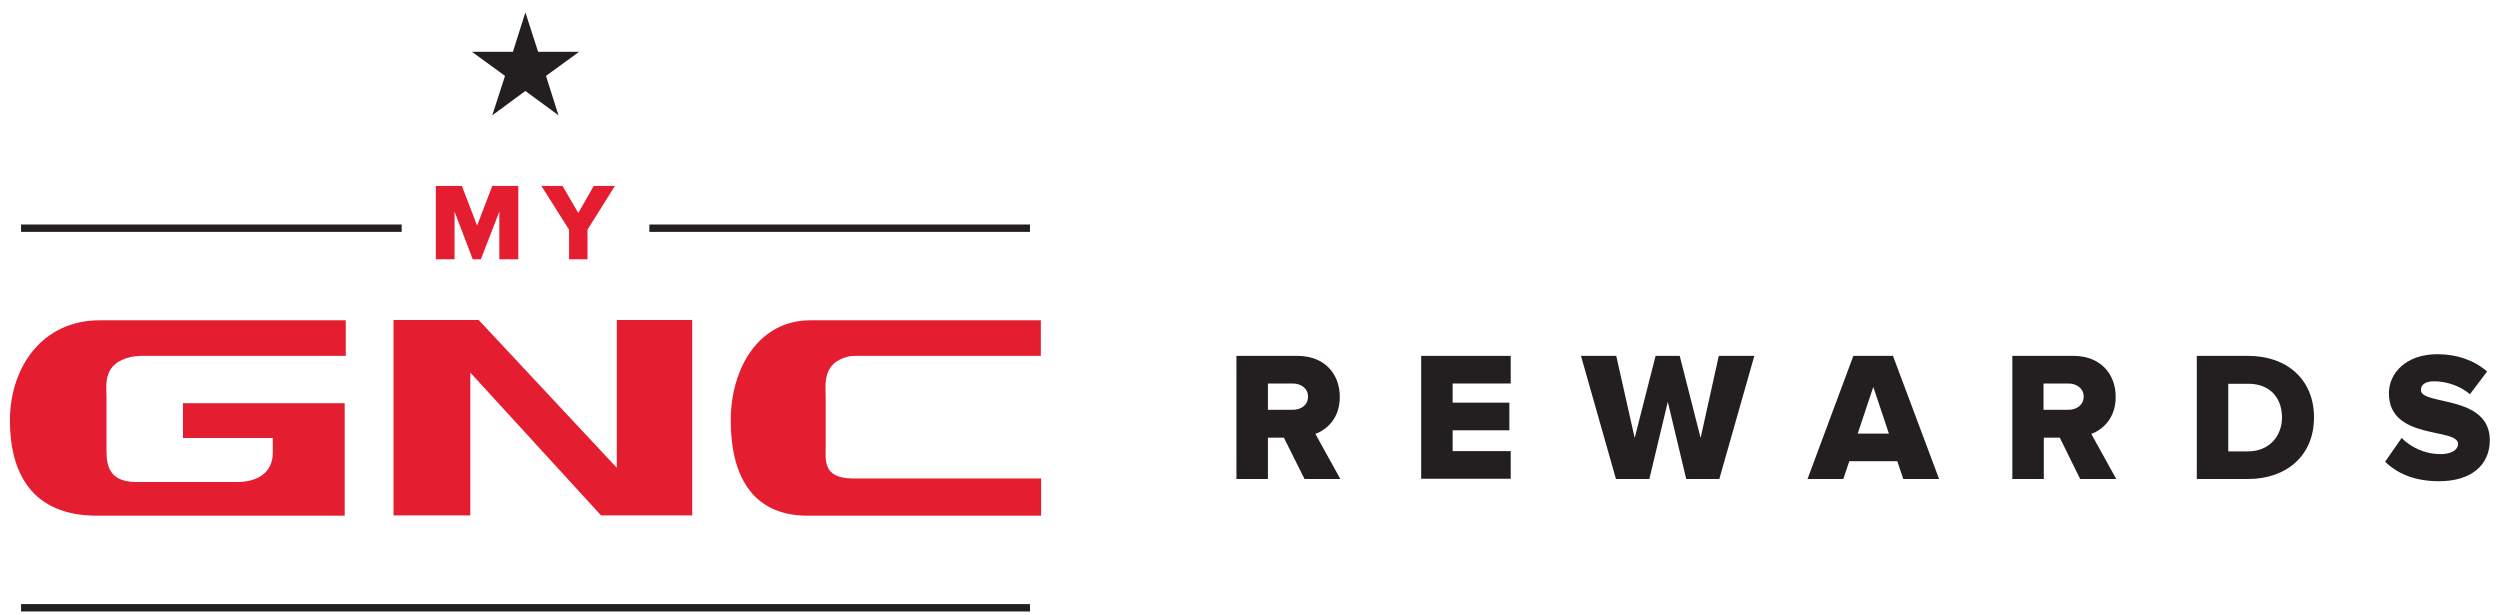 <svg width="126" height="31" viewBox="0 0 126 31" fill="none" xmlns="http://www.w3.org/2000/svg">
<path d="M23.703 25.977V18.777L30.294 25.977H34.888V16.129H31.087V23.577L24.127 16.129H19.834V25.977H23.69H23.703ZM52.472 25.977V24.115H42.941C41.451 24.088 41.615 23.177 41.615 22.501V19.991C41.602 19.343 41.465 18.294 42.723 17.977C42.873 17.936 43.078 17.936 43.078 17.936H52.458V16.143H40.836C38.252 16.143 36.83 18.543 36.83 21.191C36.83 23.839 37.814 25.991 40.713 25.991H52.458L52.472 25.977ZM17.373 25.977V20.322H9.223V22.074H13.749V22.819C13.749 23.812 12.984 24.294 11.958 24.294C11.261 24.294 6.858 24.294 6.858 24.294C5.299 24.294 5.368 23.177 5.368 22.501V19.991C5.354 19.357 5.19 18.308 6.598 17.991C6.79 17.95 7.104 17.936 7.104 17.936H17.427V16.143H5.026C2.1 16.143 0.5 18.543 0.5 21.191C0.5 23.839 1.608 25.991 4.889 25.991H17.373V25.977Z" fill="#E51D30"/>
<path d="M65.748 24.142L64.709 22.06H63.903V24.142H62.316V17.936H65.393C66.76 17.936 67.526 18.846 67.526 20.005C67.526 21.08 66.87 21.66 66.295 21.867L67.553 24.142H65.735H65.748ZM65.926 19.991C65.926 19.577 65.571 19.329 65.16 19.329H63.903V20.653H65.16C65.571 20.653 65.926 20.418 65.926 19.977V19.991Z" fill="#231F20"/>
<path d="M71.628 24.142V17.936H76.14V19.329H73.214V20.294H76.072V21.687H73.214V22.736H76.14V24.129H71.628V24.142Z" fill="#231F20"/>
<path d="M84.986 24.142L84.057 20.253L83.127 24.142H81.445L79.681 17.936H81.459L82.388 22.073L83.441 17.936H84.658L85.711 22.073L86.627 17.936H88.418L86.654 24.142H84.973H84.986Z" fill="#231F20"/>
<path d="M95.925 24.142L95.624 23.246H93.204L92.903 24.142H91.099L93.409 17.936H95.406L97.73 24.142H95.925ZM94.407 19.522L93.628 21.853H95.201L94.421 19.522H94.407Z" fill="#231F20"/>
<path d="M104.84 24.142L103.815 22.06H103.008V24.142H101.422V17.936H104.498C105.866 17.936 106.631 18.846 106.631 20.005C106.631 21.08 105.975 21.66 105.401 21.867L106.659 24.142H104.84ZM105.018 19.991C105.018 19.577 104.662 19.329 104.252 19.329H102.994V20.653H104.252C104.662 20.653 105.018 20.418 105.018 19.977V19.991Z" fill="#231F20"/>
<path d="M110.719 24.142V17.936H113.303C115.245 17.936 116.626 19.108 116.626 21.039C116.626 22.97 115.231 24.142 113.303 24.142H110.706H110.719ZM115.013 21.039C115.013 20.087 114.438 19.342 113.317 19.342H112.305V22.749H113.303C114.384 22.749 115.013 21.963 115.013 21.039Z" fill="#231F20"/>
<path d="M120.209 23.273L121.043 22.073C121.48 22.515 122.164 22.887 123.011 22.887C123.558 22.887 123.887 22.666 123.887 22.377C123.887 21.535 120.4 22.211 120.4 19.825C120.4 18.791 121.275 17.852 122.847 17.852C123.832 17.852 124.693 18.156 125.35 18.721L124.488 19.866C123.969 19.439 123.299 19.218 122.683 19.218C122.218 19.218 122.013 19.397 122.013 19.659C122.013 20.446 125.486 19.88 125.486 22.184C125.486 23.425 124.57 24.253 122.929 24.253C121.685 24.253 120.824 23.866 120.195 23.259L120.209 23.273Z" fill="#231F20"/>
<path d="M26.479 0.625L27.121 2.611H29.186L27.518 3.825L28.147 5.811L26.479 4.584L24.811 5.811L25.453 3.825L23.785 2.611H25.85L26.479 0.625Z" fill="#231F20"/>
<path d="M25.166 13.067V10.667L24.236 13.067H23.826L22.91 10.667V13.067H21.967V9.37H23.279L24.045 11.37L24.811 9.37H26.123V13.067H25.18H25.166Z" fill="#E51D30"/>
<path d="M28.68 13.067V11.577L27.286 9.37H28.352L29.145 10.736L29.925 9.37H30.991L29.61 11.577V13.067H28.667H28.68Z" fill="#E51D30"/>
<path d="M51.911 11.315H32.727V11.687H51.911V11.315Z" fill="#231F20"/>
<path d="M20.244 11.315H1.061V11.687H20.244V11.315Z" fill="#231F20"/>
<path d="M51.911 30.446H1.061V30.819H51.911V30.446Z" fill="#231F20"/>
</svg>
